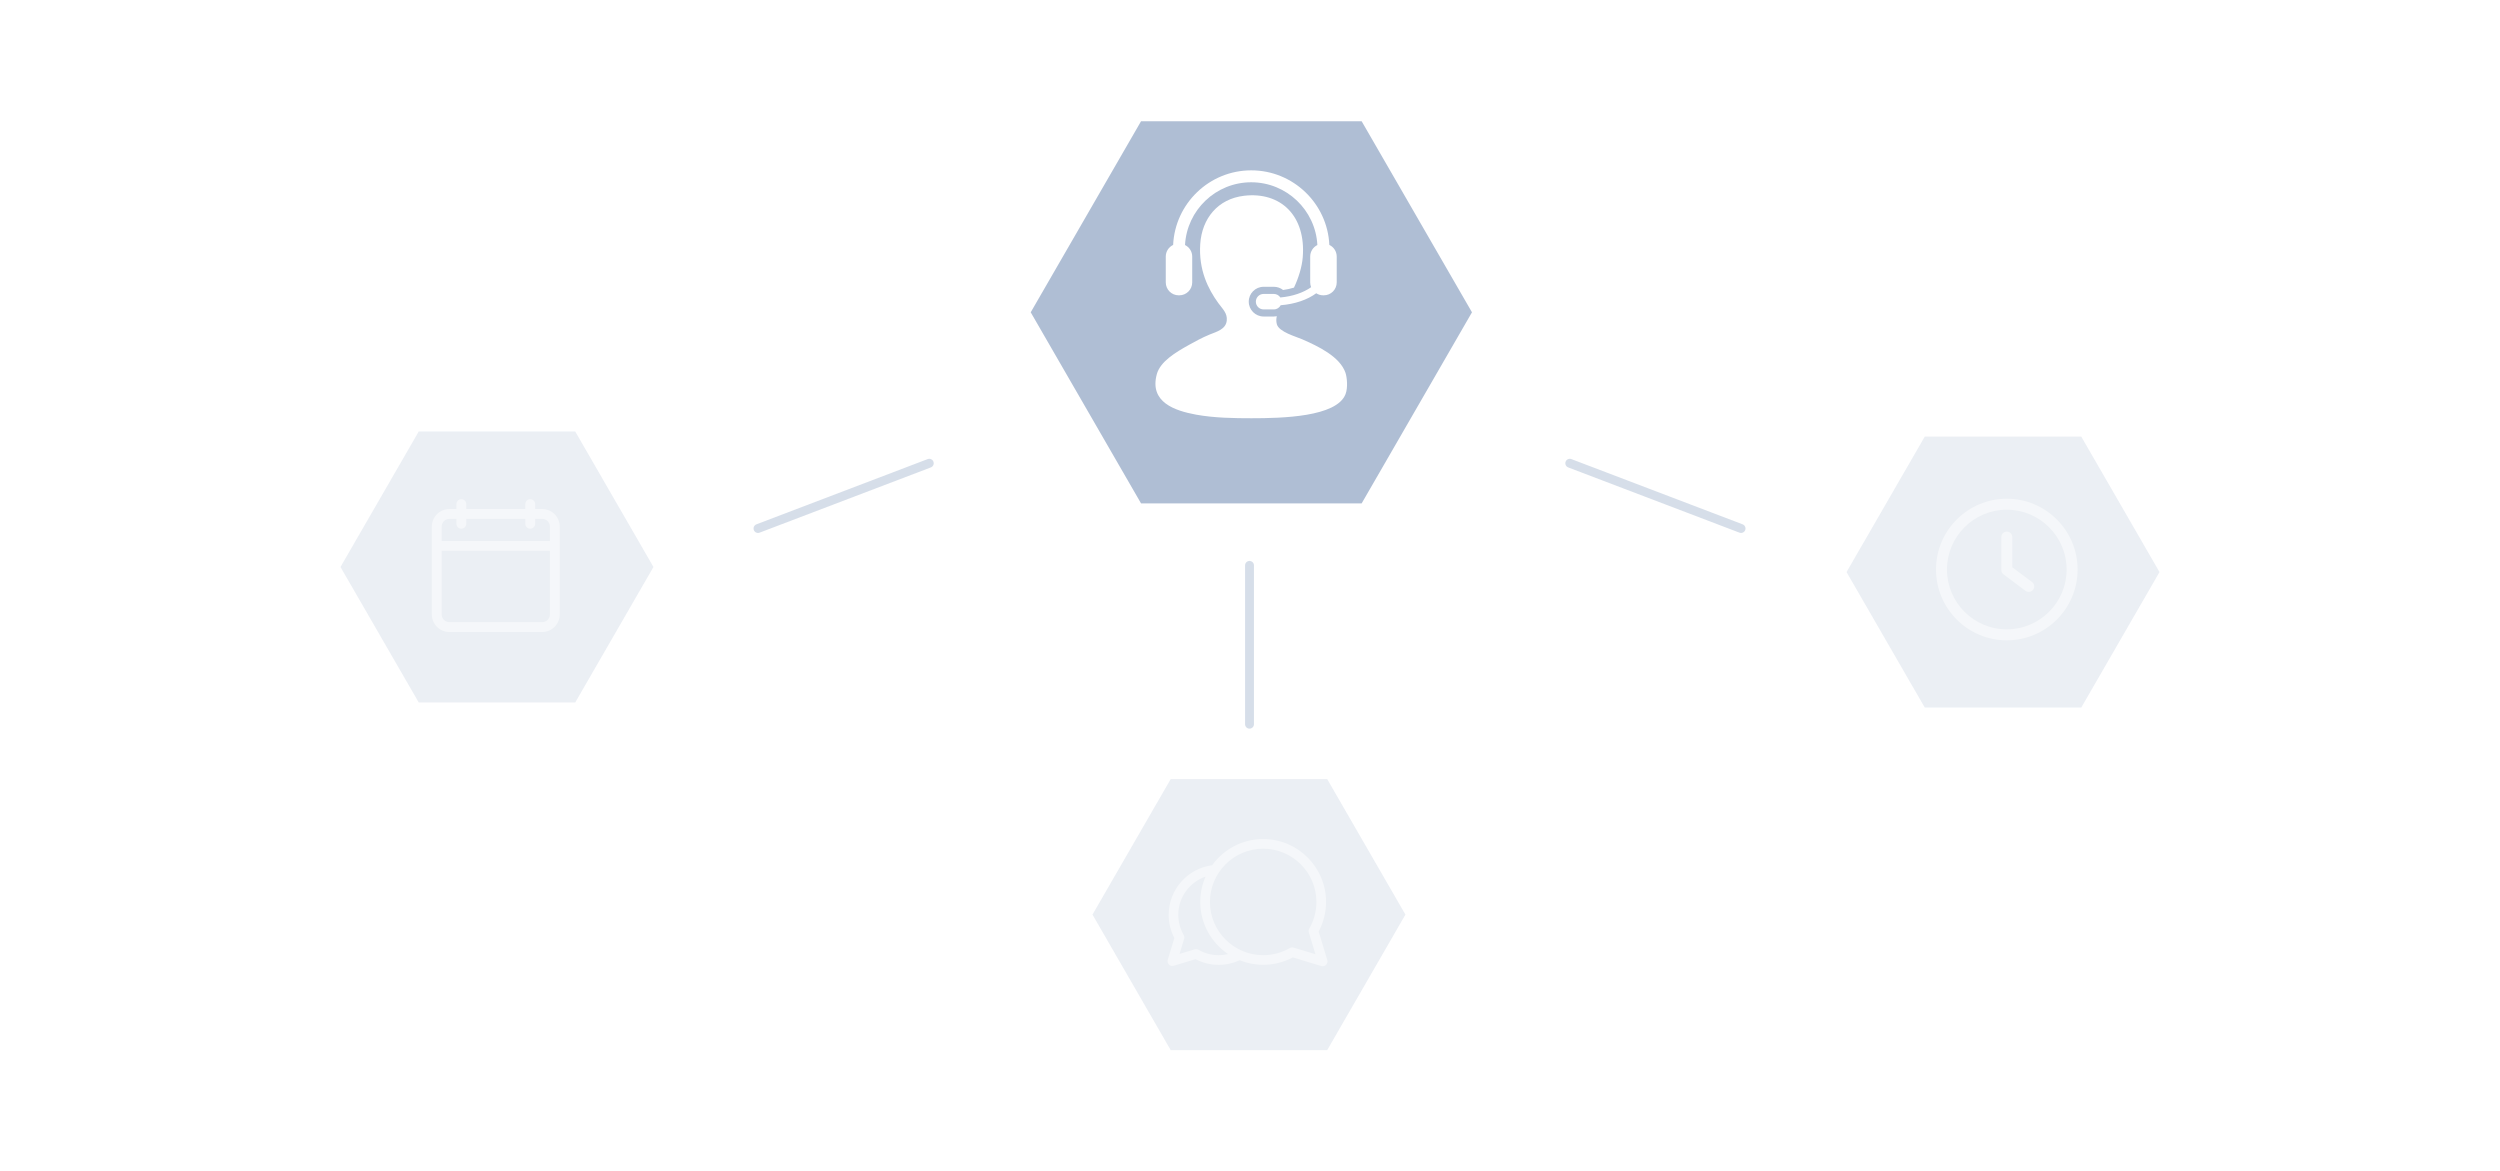 <?xml version="1.0" encoding="utf-8"?>
<svg xmlns="http://www.w3.org/2000/svg" data-name="Ebene 1" id="Ebene_1" viewBox="0 0 1122.86 526.11">
  <defs>
    <style>
      .cls-1, .cls-2, .cls-3, .cls-4, .cls-5, .cls-6 {
        opacity: .5;
      }

      .cls-1, .cls-7 {
        fill: #fff;
      }

      .cls-8 {
        filter: url(#outer-glow-7);
      }

      .cls-8, .cls-4, .cls-5, .cls-6 {
        fill: #afbed4;
      }

      .cls-2 {
        fill: none;
        isolation: isolate;
        stroke: #afbed4;
        stroke-linecap: round;
        stroke-linejoin: round;
        stroke-width: 4px;
      }

      .cls-4 {
        filter: url(#outer-glow-6);
      }

      .cls-5 {
        filter: url(#outer-glow-8);
      }

      .cls-6 {
        filter: url(#outer-glow-9);
      }
    </style>
    <filter filterUnits="userSpaceOnUse" height="134" id="outer-glow-6" width="153" x="146.56" y="187.55">
      <feOffset dx="0" dy="0"/>
      <feGaussianBlur result="blur" stdDeviation="2"/>
      <feFlood flood-color="#000" flood-opacity=".15"/>
      <feComposite in2="blur" operator="in"/>
      <feComposite in="SourceGraphic"/>
    </filter>
    <filter filterUnits="userSpaceOnUse" height="185" id="outer-glow-7" width="211" x="456.56" y="47.55">
      <feOffset dx="0" dy="0"/>
      <feGaussianBlur result="blur-2" stdDeviation="2"/>
      <feFlood flood-color="#000" flood-opacity=".15"/>
      <feComposite in2="blur-2" operator="in"/>
      <feComposite in="SourceGraphic"/>
    </filter>
    <filter filterUnits="userSpaceOnUse" height="135" id="outer-glow-8" width="153" x="484.56" y="343.55">
      <feOffset dx="0" dy="0"/>
      <feGaussianBlur result="blur-3" stdDeviation="2"/>
      <feFlood flood-color="#000" flood-opacity=".15"/>
      <feComposite in2="blur-3" operator="in"/>
      <feComposite in="SourceGraphic"/>
    </filter>
    <filter filterUnits="userSpaceOnUse" height="135" id="outer-glow-9" width="154" x="822.56" y="189.55">
      <feOffset dx="0" dy="0"/>
      <feGaussianBlur result="blur-4" stdDeviation="2"/>
      <feFlood flood-color="#000" flood-opacity=".15"/>
      <feComposite in2="blur-4" operator="in"/>
      <feComposite in="SourceGraphic"/>
    </filter>
  </defs>
  <polygon class="cls-4" points="258.35 315.52 188.08 315.52 152.94 254.66 188.08 193.8 258.35 193.8 293.49 254.66 258.35 315.52"/>
  <polygon class="cls-8" points="611.58 226.09 512.49 226.09 462.94 140.27 512.49 54.46 611.58 54.46 661.13 140.27 611.58 226.09"/>
  <line class="cls-2" x1="340.45" x2="417.37" y1="237.37" y2="208.07"/>
  <line class="cls-2" x1="781.98" x2="705.06" y1="237.37" y2="208.07"/>
  <line class="cls-2" x1="561.21" x2="561.21" y1="253.94" y2="325.27"/>
  <polygon class="cls-5" points="596.1 471.65 525.82 471.65 490.69 410.79 525.82 349.93 596.1 349.93 631.23 410.79 596.1 471.65"/>
  <polygon class="cls-6" points="934.78 317.8 864.51 317.8 829.37 256.94 864.51 196.09 934.78 196.09 969.92 256.94 934.78 317.8"/>
  <path class="cls-1" d="M596.14,431.18l-3.88-12.79c2.18-4.07,3.33-8.65,3.33-13.3,0-15.57-12.67-28.24-28.24-28.24-9.43,0-17.79,4.65-22.93,11.77-11,1.45-19.52,10.88-19.52,22.27,0,3.63.88,7.21,2.55,10.41l-2.96,9.77c-.23.76-.02,1.59.54,2.16.41.41.97.63,1.53.63.21,0,.42-.03.63-.09l9.77-2.96c3.2,1.67,6.77,2.55,10.41,2.55,3.36,0,6.55-.74,9.42-2.07,3.26,1.32,6.83,2.05,10.56,2.05,4.65,0,9.23-1.15,13.3-3.33l12.79,3.88c.21.06.42.09.63.09.57,0,1.12-.22,1.53-.63.56-.56.77-1.39.54-2.16ZM581.03,425.6c-.57-.17-1.19-.1-1.71.2-3.62,2.1-7.76,3.21-11.97,3.21-13.19,0-23.91-10.73-23.91-23.91s10.73-23.91,23.91-23.91,23.91,10.73,23.91,23.91c0,4.21-1.11,8.35-3.21,11.97-.3.52-.37,1.14-.2,1.71l2.97,9.8-9.8-2.97ZM547.37,429.02c-3.19,0-6.33-.84-9.08-2.43-.33-.19-.71-.29-1.09-.29-.21,0-.42.03-.63.09l-6.77,2.05,2.05-6.77c.17-.57.1-1.19-.2-1.71-1.59-2.75-2.43-5.89-2.43-9.08,0-7.95,5.14-14.71,12.26-17.16-1.53,3.48-2.39,7.32-2.39,11.36,0,9.75,4.97,18.36,12.5,23.44-1.36.33-2.78.5-4.24.5Z"/>
  <g class="cls-3">
    <path class="cls-7" d="M912.67,261.42l-8.87-6.65v-13.55c0-1.36-1.1-2.46-2.46-2.46s-2.46,1.1-2.46,2.46v14.78c0,.78.36,1.51.99,1.97l9.85,7.39c.44.33.96.49,1.48.49.75,0,1.49-.34,1.97-.99.82-1.09.6-2.63-.49-3.45Z"/>
    <path class="cls-7" d="M901.34,224c-17.53,0-31.8,14.26-31.8,31.8s14.26,31.8,31.8,31.8,31.8-14.26,31.8-31.8-14.26-31.8-31.8-31.8ZM901.34,282.67c-14.82,0-26.87-12.06-26.87-26.87s12.06-26.87,26.87-26.87,26.87,12.06,26.87,26.87-12.06,26.87-26.87,26.87Z"/>
  </g>
  <g class="cls-3">
    <path class="cls-7" d="M201.86,283.87h41.64c4.36,0,7.91-3.55,7.91-7.91v-39.43c0-4.36-3.55-7.91-7.91-7.91h-3.14v-2.21c0-1.22-.99-2.21-2.21-2.21s-2.21.99-2.21,2.21v2.21h-26.52v-2.21c0-1.22-.99-2.21-2.21-2.21s-2.21.99-2.21,2.21v2.21h-3.14c-4.36,0-7.91,3.55-7.91,7.91v39.43c0,4.36,3.55,7.91,7.91,7.91h0ZM198.37,236.53c0-1.92,1.57-3.49,3.49-3.49h3.14v2.21c0,1.22.99,2.21,2.21,2.21s2.21-.99,2.21-2.21v-2.21h26.52v2.21c0,1.22.99,2.21,2.21,2.21s2.21-.99,2.21-2.21v-2.21h3.14c1.92,0,3.49,1.57,3.49,3.49v6.45h-48.62v-6.45ZM198.37,247.4h48.62v28.55c0,1.92-1.57,3.49-3.49,3.49h-41.64c-1.92,0-3.49-1.57-3.49-3.49v-28.55Z"/>
  </g>
  <g>
    <path class="cls-7" d="M604.36,167.55c-2.49-7.42-12.42-12.06-19.5-15.17-2.77-1.21-10.45-3.28-11.38-6.77-.33-1.26-.29-2.44-.01-3.58-.43.08-.86.13-1.31.13h-4.61c-3.68,0-6.68-3-6.68-6.68s2.99-6.67,6.68-6.67h4.61c1.52,0,2.97.52,4.13,1.44,1.71-.23,3.36-.59,4.89-1.07,2.02-4.23,3.59-9.28,3.94-13.63,1.51-18.62-9.91-29.51-26.27-27.63-11.9,1.37-19.01,10.24-19.77,21.66-.78,11.64,3.54,20.24,8.12,26.55,2.01,2.76,4.12,4.53,3.79,7.85-.38,3.93-4.58,5.02-7.58,6.23-3.56,1.43-7.4,3.6-9.21,4.6-6.24,3.45-13.09,7.59-14.63,13.27-3.41,12.58,8.1,16.39,17.6,18.15,8.16,1.5,17.35,1.62,24.92,1.62,13.68,0,38.28-.55,42.25-10.83,1.13-2.92.64-7.57,0-9.48h0Z"/>
    <path class="cls-7" d="M575.07,133.61c-.63-.95-1.7-1.59-2.92-1.59h-4.61c-1.93,0-3.48,1.56-3.48,3.47s1.55,3.48,3.48,3.48h4.61c1.35,0,2.49-.77,3.07-1.88,6.43-.51,12.03-2.47,15.95-5.37.9.58,1.97.92,3.12.92h.29c3.21,0,5.8-2.6,5.8-5.81v-11.59c0-2.31-1.35-4.3-3.31-5.23-.85-18.61-16.26-33.5-35.08-33.5s-34.23,14.89-35.08,33.5c-1.96.93-3.31,2.92-3.31,5.23v11.59c0,3.21,2.6,5.81,5.79,5.81h.29c3.2,0,5.8-2.6,5.8-5.81v-11.59c0-2.28-1.32-4.24-3.23-5.19.83-15.68,13.84-28.18,29.72-28.18s28.9,12.5,29.72,28.18c-1.91.95-3.22,2.91-3.22,5.19v11.59c0,.77.15,1.49.41,2.16-3.38,2.42-8.3,4.14-13.84,4.62h0Z"/>
  </g>
</svg>